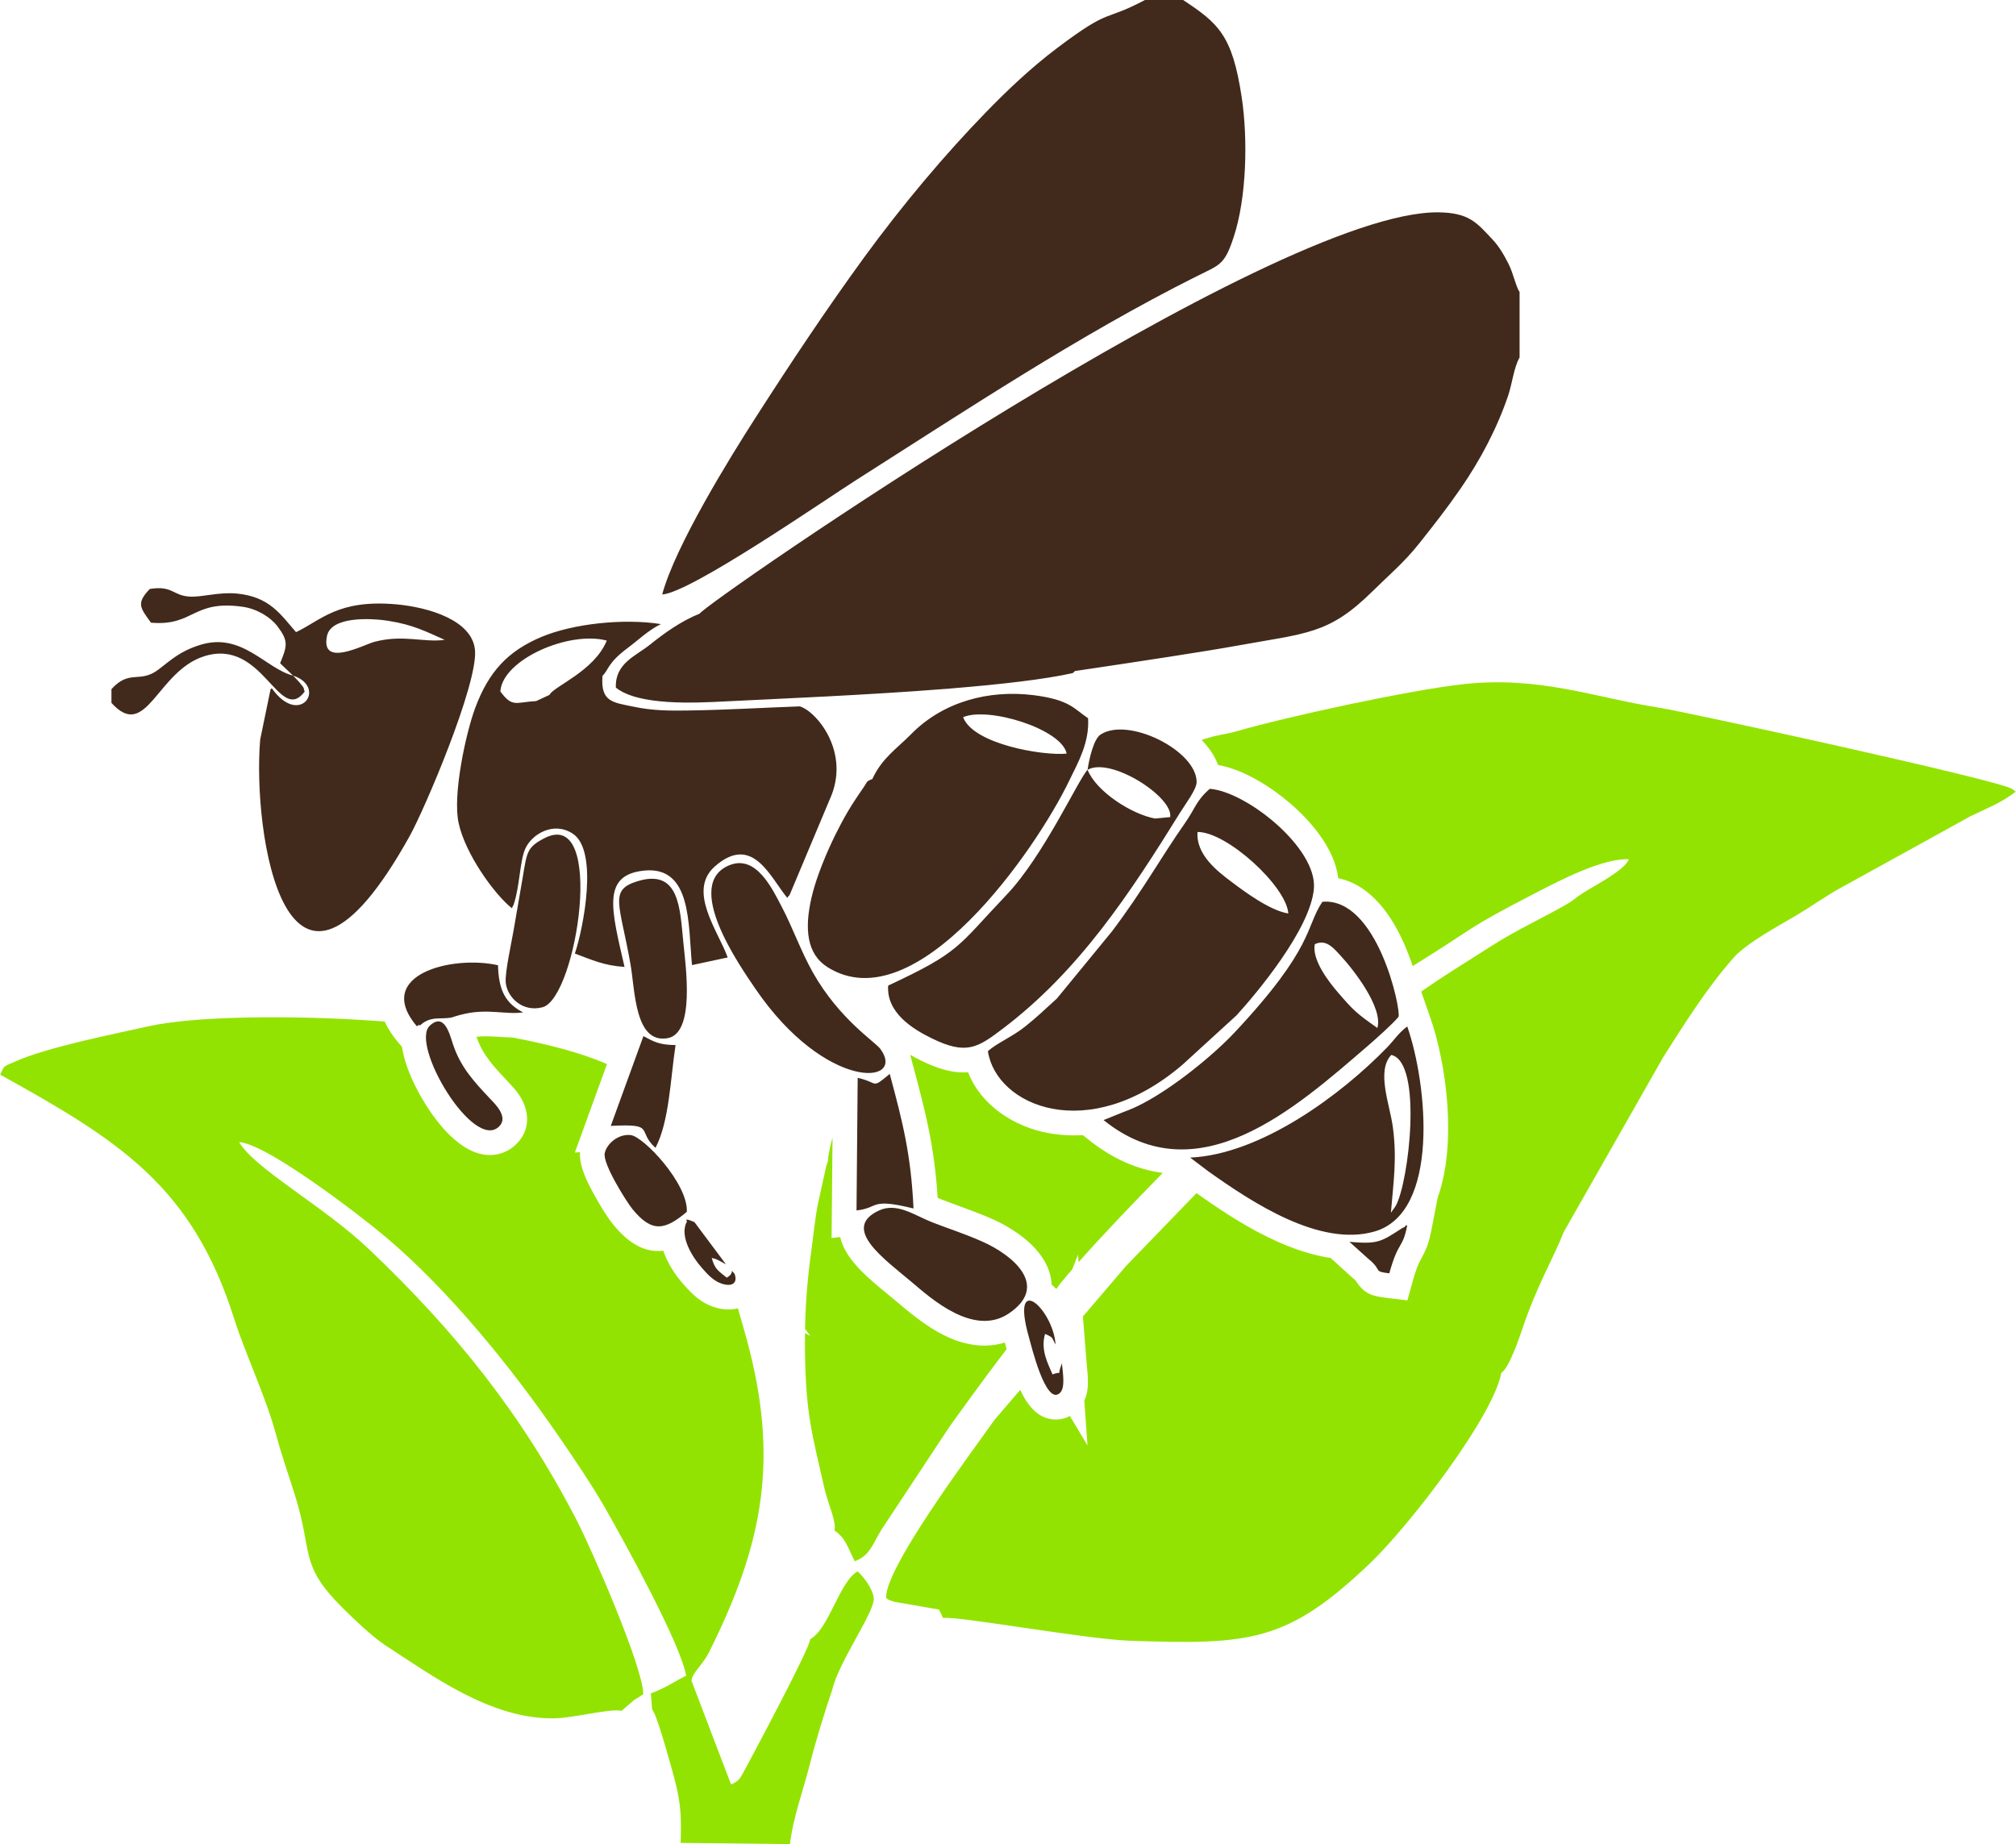 <?xml version="1.0" encoding="UTF-8"?> <!-- Creator: CorelDRAW 2017 --> <svg xmlns="http://www.w3.org/2000/svg" xmlns:xlink="http://www.w3.org/1999/xlink" xml:space="preserve" width="693px" height="634px" style="shape-rendering:geometricPrecision; text-rendering:geometricPrecision; image-rendering:optimizeQuality; fill-rule:evenodd; clip-rule:evenodd" viewBox="0 0 277.23 253.68"> <defs> <style type="text/css"> <![CDATA[ .fil1 {fill:#412A1B} .fil0 {fill:#93E302} ]]> </style> </defs> <g id="Слой_x0020_1">  <path class="fil0" d="M85.47 235.34l1.75 -1.51c0.1,-0.06 0.22,-0.12 0.31,-0.18l0.93 -0.59c-0.09,-3.92 -7.19,-20.11 -9.16,-23.92 -7.56,-14.63 -16.73,-26.03 -28.49,-37.22 -6.4,-6.09 -15.77,-11.1 -17.95,-14.81 3.81,0.22 16.68,10.11 20.17,13.06 8.63,7.29 17.13,17.75 23.56,27.08 2.1,3.03 4.9,7.18 6.64,10.24 2.63,4.62 10.3,18.52 11.12,23.01 -1.72,0.87 -2.94,1.76 -4.86,2.44l0.18 2.23c0.58,0.52 2.24,6.51 2.73,8.26 1.09,3.96 1.34,5.52 1.19,10.08l15.04 0.17c0.41,-3.62 1.78,-7.26 2.7,-10.87 0.84,-3.31 2.03,-7.19 3.11,-10.37 0.94,-3.94 5.84,-10.68 5.71,-12.56 -0.09,-1.26 -1.39,-2.99 -2.22,-3.72 -2.52,1.41 -3.89,7.86 -6.54,9.35 0.08,1.02 -7.61,15.39 -8.86,17.73 -0.79,1.48 -0.95,1.81 -2.01,2.22l-5.43 -14.23c0.01,-1.05 1.52,-2.18 2.4,-3.94 7.53,-15.04 9.69,-26.69 5.12,-43.3 -0.24,-0.89 -0.65,-2.32 -1.15,-4.02 -1.07,0.29 -2.25,0.18 -3.35,-0.19 -1.78,-0.6 -2.93,-1.75 -4.14,-3.12 -1.13,-1.28 -2.19,-2.89 -2.77,-4.61 -2.36,0.29 -4.61,-0.82 -6.85,-3.56 -0.95,-1.16 -1.91,-2.79 -2.63,-4.11 -0.91,-1.63 -2.1,-3.9 -1.97,-5.88l-0.71 0.04 4.42 -12.17c-3.44,-1.49 -7.95,-2.7 -13,-3.65 -1.67,-0.03 -3.33,-0.28 -4.95,-0.1 0.84,2.53 2.53,4.26 4.31,6.16 0.56,0.6 1.07,1.13 1.54,1.82 1.43,2.12 1.62,4.72 -0.26,6.67 -0.68,0.71 -1.52,1.22 -2.48,1.46 -4.48,1.12 -8.42,-3.97 -10.41,-7.3 -1.12,-1.86 -2.55,-4.71 -2.94,-7.41l-0.56 -0.66c-0.73,-0.87 -1.37,-1.82 -1.82,-2.84 -13.34,-1 -26.51,-0.68 -32.41,0.64 -4.67,1.04 -13.93,2.87 -18.36,4.84 -1.77,0.79 -1.5,0.47 -2.12,1.83 16.24,9.02 26.36,15.24 32.16,33.52 1.58,4.97 4.38,10.78 5.82,16.13 0.77,2.86 1.68,5.37 2.61,8.37 2.46,7.89 0.48,9.35 6.55,15.38 1.37,1.36 4.05,3.94 5.83,5.1 6.59,4.27 14.39,10.05 22.97,10.05 2.93,0 7.78,-1.39 9.53,-1.04zm29.27 -24.81c1.52,1.03 1.8,2.25 2.79,4.24 2.13,-0.8 2.43,-2.32 3.72,-4.41l9.26 -14.01c0.96,-1.35 4.6,-6.44 7.92,-10.76 -0.06,-0.2 -0.11,-0.39 -0.16,-0.57 -0.03,-0.11 -0.06,-0.22 -0.1,-0.34 -0.82,0.26 -1.69,0.4 -2.58,0.42 -4.82,0.1 -8.84,-3.13 -12.31,-6.06 -0.77,-0.66 -1.56,-1.29 -2.34,-1.94 -1.24,-1.05 -2.52,-2.17 -3.55,-3.43 -0.86,-1.04 -1.57,-2.21 -1.85,-3.5l-1.19 0.13 0.13 -13.82c-0.36,1.32 -0.61,2.5 -0.65,3.35 -0.05,0.07 -0.1,0.12 -0.11,0.25 -0.01,0.13 -0.08,0.21 -0.09,0.27l-1.15 5.22c-0.39,1.9 -0.64,4.48 -0.9,6.36 -0.5,3.58 -0.81,7.07 -0.88,10.87l0.72 0.97 -0.73 -0.38c-0.01,0.72 -0.01,1.46 0,2.21 0.08,9.01 1.03,11.82 2.69,19.2 0.44,1.98 1.69,4.6 1.36,5.73zm30.53 -33.22l0.58 -0.8c0.5,-0.61 1.03,-1.24 1.6,-1.89l0.79 -2.02 0.09 1.02c3.4,-3.85 7.69,-8.31 11.57,-12.27 -3.44,-0.46 -6.88,-1.9 -10.27,-4.63l-0.72 -0.57c-1.56,0.09 -3.14,0.01 -4.73,-0.28 -4.77,-0.88 -9.3,-3.84 -11.05,-8.37 -2.27,0.17 -4.45,-0.61 -6.5,-1.62 -0.5,-0.24 -0.99,-0.5 -1.47,-0.78l0.47 1.75c0.7,2.64 1.41,5.28 1.97,7.96 0.7,3.32 1.13,6.6 1.34,9.97 0.17,0.07 0.34,0.14 0.51,0.21 2.33,0.91 4.68,1.67 6.98,2.69 1,0.44 1.97,0.96 2.89,1.56 2.55,1.64 5.03,4.08 5.29,7.27 0,0.07 0.01,0.15 0.01,0.22 0.23,0.18 0.44,0.38 0.65,0.58zm49.01 -44.42c0.21,-0.12 0.43,-0.26 0.68,-0.42 8.24,-5.11 6.26,-4.48 16.29,-9.67 3.42,-1.76 9.01,-4.7 12.76,-4.61 -0.53,1.49 -4.53,3.52 -6.34,4.67 -1.03,0.65 -1.1,0.9 -2.42,1.65 -3.01,1.72 -6.86,3.52 -10,5.53 -4.65,2.96 -6.99,4.39 -9.8,6.36l1.28 3.68c2.1,6.02 3.72,17.03 0.98,24.69l-0.85 4.41c-0.26,1.31 -0.57,2.43 -1.22,3.6 -0.66,1.18 -0.93,1.94 -1.31,3.29l-0.78 2.81 -2.89 -0.35c-2.07,-0.25 -3.05,-0.57 -4.22,-2.36 -0.09,-0.12 -0.28,-0.27 -0.39,-0.36l-0.08 -0.06 -2.99 -2.71c-3.4,-0.5 -6.72,-1.85 -9.71,-3.41 -3.05,-1.6 -5.92,-3.51 -8.73,-5.5l-9.67 10 -5.95 6.96 0.49 6.18c0.15,1.84 0.48,3.75 -0.3,5.4l0.44 6.16 -2.43 -4.05c-0.6,0.33 -1.28,0.5 -1.99,0.49 -2.31,-0.03 -3.8,-1.86 -4.84,-4.08l-3.51 4.1c-3.66,5.14 -15.12,20.49 -14.93,24.53 0.65,0.41 -0.14,0.06 1.06,0.51l6.22 1.08 0.55 1.17c1.5,-0.38 19.73,2.92 25.67,3.12 16.54,0.56 21.63,0.26 33.09,-10.68 5.4,-5.17 16.94,-20.18 18.03,-26.18 1.05,-0.59 2.51,-4.9 2.96,-6.24 1.97,-5.85 4.26,-9.62 5.63,-13.14l13.72 -24.11c2.97,-4.66 5.93,-9.4 9.65,-13.62 1.75,-1.99 6.32,-4.46 8.46,-5.72 1.94,-1.14 3.97,-2.58 5.88,-3.67l18.21 -10.05c2.61,-1.28 3.95,-1.67 6.25,-3.39l-0.52 -0.38c-2.07,-1.28 -44.9,-10.61 -48.6,-11.18 -8.82,-1.38 -16.43,-4.41 -27.01,-3.21 -7.37,0.83 -23.99,4.42 -31.14,6.49 -1.03,0.3 -1.84,0.38 -3.06,0.67 -0.36,0.09 -0.93,0.26 -1.66,0.5 1.03,1.05 1.82,2.21 2.28,3.45 3.5,0.59 7.3,3.04 9.86,5.23 2.93,2.51 6.17,6.29 6.66,10.34 0.3,0.06 0.6,0.14 0.89,0.23 3.71,1.18 6.2,4.64 7.81,8 0.41,0.85 1,2.26 1.54,3.85z"></path> <path class="fil1" d="M73.72 96.44l1.83 -0.85c0.54,-1.17 6.14,-3.23 7.88,-7.47 -5.23,-1.39 -14.36,2.63 -14.64,7 1.69,2.26 2.08,1.47 4.93,1.32zm20.66 71.73c-0.93,2 0.85,4.8 2.14,6.25 0.67,0.76 1.51,1.75 2.68,2.15 1.5,0.5 2.26,-0.09 1.81,-1.33 -0.78,-0.86 0.1,-0.25 -0.91,0.41 -0.02,0.01 -0.11,0.09 -0.18,0.1 -1.18,-0.97 -1.62,-1.13 -2.06,-2.71 0.88,0.25 0.36,0.07 1,0.36 0.54,0.26 0.08,0.06 0.96,0.52l-4.33 -5.8c-1.78,-0.77 -0.8,-0.06 -1.11,0.05zm51.65 19.37c-0.83,2.13 0.3,0.89 -1.29,1.53 -0.66,-1.56 -1.66,-3.37 -1.03,-5.57 1.22,0.52 0.88,0.49 1.45,1.45 -0.36,-4.98 -6.33,-10.23 -3.63,-0.86 0.26,0.89 2.29,9.42 4.24,7.51 0.77,-0.75 0.36,-2.85 0.26,-4.06zm-130.73 -92.74l0 1.89c4.83,5.36 6.24,-4.39 12.8,-6.43 8.1,-2.51 10.23,9.52 13.77,4.89 -0.23,-0.88 -0.08,-0.44 -0.56,-1.09 -0.31,-0.43 -0.05,-0.07 -0.39,-0.45 -0.06,-0.07 -0.16,-0.17 -0.21,-0.23l-0.43 -0.44c4.75,1.55 0.94,7.2 -2.93,1.73 -0.07,0.08 -0.17,0.11 -0.19,0.27l-1.4 6.79c-1.09,12.53 3.43,44.05 20.55,13.3 2.12,-3.82 9.32,-20.77 9,-25.51 -0.28,-4.17 -6.34,-5.99 -10.88,-6.39 -7.99,-0.7 -10.33,2.22 -13.74,3.83 -2.15,-2.46 -3.64,-4.88 -8.16,-5.31 -2.52,-0.23 -4.67,0.51 -6.45,0.42 -2.36,-0.12 -2.33,-1.56 -5.51,-1.05 -1.88,1.98 -1.34,2.56 0.17,4.64 5.95,0.5 5.67,-3.17 12.61,-2.19 1.98,0.28 3.82,1.44 4.74,2.63 1.6,2.09 1.39,2.73 0.41,5.14l1.78 1.7c-3.83,-0.99 -7.05,-6.06 -12.86,-4.2 -2.74,0.88 -3.84,1.99 -5.66,3.37 -2.57,1.95 -3.96,-0.08 -6.46,2.69zm68.68 60.08c6.32,-0.33 3.49,0.64 6.15,3.02 1.9,-3.65 2.04,-9.39 2.76,-14.14 -2.31,-0.02 -3.01,-0.49 -4.42,-1.23l-4.49 12.35zm10.46 11.82c0.19,-3.86 -5.94,-10.36 -7.73,-10.56 -1.71,-0.18 -3.27,1.19 -3.56,2.47 -0.33,1.45 2.98,6.69 3.83,7.74 2.68,3.27 4.47,2.87 7.46,0.35zm-37.14 -25.53c0.12,-0.03 0.29,-0.25 0.34,-0.16 0.15,0.27 0.56,-0.89 2.68,-0.92 2.37,-0.04 1.43,-0.16 3.63,-0.64 3.17,-0.7 5.61,0.14 7.97,-0.18 -2.32,-1.21 -3.37,-2.9 -3.45,-6.49 -6.32,-1.43 -17.15,1.31 -11.17,8.39zm60.64 7.1l-0.16 18.24c3.21,-0.35 1.72,-1.77 7.84,-0.27 -0.35,-7.5 -1.52,-11.97 -3.27,-18.51 -2.61,2.15 -1.44,1.2 -4.41,0.54zm-30.37 -27.02c-3.85,1.21 -2.35,3.08 -0.88,11.38 0.63,3.54 0.57,11.01 5.12,10.18 3.77,-0.69 2.49,-9.8 2.15,-13.17 -0.47,-4.63 -0.5,-10.26 -6.39,-8.39zm-12.77 -5.92c-2.34,1.23 -2.35,1.85 -2.94,5.41 -0.41,2.42 -0.84,4.82 -1.26,7.31 -0.28,1.63 -1.19,5.74 -1.07,7.09 0.18,2.02 2.29,4.15 5.06,3.42 4.72,-1.25 8.78,-27.74 0.21,-23.23zm46.02 51.21c-5.21,2.47 0.82,6.67 4.65,9.91 2.5,2.11 8.43,7.49 13.26,4.23 5.7,-3.84 0.45,-8.08 -3.68,-9.9 -2.43,-1.08 -4.48,-1.71 -6.84,-2.63 -2.52,-0.99 -4.88,-2.8 -7.39,-1.61zm-20.5 -47.53c-6.47,2.6 1.33,13.75 3.58,17.05 9.61,14.03 20.76,13.24 17.18,8.26 -0.72,-1.01 -5.65,-4.08 -9.3,-10.54 -1.66,-2.94 -2.76,-6.14 -4.29,-9.05 -1.29,-2.45 -3.5,-7.19 -7.17,-5.72zm63.35 40.23l2.51 1.9c6.05,4.29 15.3,10.43 22.84,8.27 9.04,-2.59 7.28,-20.27 4.51,-28.21 -1.21,0.9 -1.77,1.85 -2.75,2.86 -6.32,6.54 -17.4,14.75 -27.11,15.18zm-11.91 -5.16c12.97,10.46 26.51,-1.74 36.3,-10.17 1.16,-1 3.48,-3.07 4.27,-4.03 0.36,-1.09 -2.94,-16.48 -10.47,-15.83 -2.33,3.41 -1.06,6.23 -12.07,17.97 -3.05,3.24 -8.42,7.57 -12.62,9.77 -0.95,0.5 -1.68,0.82 -2.69,1.19l-2.72 1.1zm-31.81 -46.91c-0.93,0.34 -0.63,0.36 -1.32,1.32 -0.41,0.58 -0.72,1.05 -1.21,1.8 -2.28,3.48 -4.9,9.19 -5.82,13.14 -1,4.3 -0.68,7.81 2.2,9.62 12.18,7.65 28.69,-16.16 33.27,-25.73 1.24,-2.53 2.76,-5.24 2.56,-8.52 -1.9,-1.24 -2.43,-2.53 -7.48,-3.17 -6.25,-0.78 -12.5,0.93 -16.85,5.35 -1.99,2.03 -3.99,3.26 -5.35,6.19zm29.61 -1.27c-1.21,1.19 -6.01,11.8 -11.15,17.2 -6.86,7.21 -6.3,7.82 -16.28,12.48 -0.25,3.73 3.37,5.97 5.99,7.25 4.78,2.35 6.34,1.28 9.76,-1.31 10.51,-7.95 17.52,-18.63 24.44,-29.79 0.65,-1.06 2.23,-3.13 2.24,-4.13 0.04,-4.35 -9.5,-9.09 -13.26,-6.52 -0.94,0.65 -1.58,3.6 -1.74,4.82 1.2,2.98 6,6.08 9.27,6.7l2.09 -0.2c0.47,-2.75 -8.2,-8.34 -11.36,-6.5zm-13.71 38.71c1.15,7.53 13.78,12.98 26.78,1.84l7.4 -6.76c2.65,-2.89 10.21,-11.87 10.66,-17.47 0.45,-5.58 -9.27,-13.33 -14.32,-13.71 -1.86,1.6 -2.02,2.73 -3.41,4.71 -3.37,4.81 -5.72,9.17 -10.05,14.91l-7.57 9.23c-1.83,1.67 -2.79,2.59 -4.35,3.84 -1.76,1.42 -4.01,2.34 -5.14,3.41zm26.85 -144.61l-5.25 0c-5.79,3.08 -4.51,0.91 -12.04,6.58 -3.62,2.73 -6.84,5.79 -9.74,8.77 -5.74,5.9 -11.58,12.84 -16.89,20.12 -5.14,7.07 -9.92,14.24 -14.95,22.08 -3.37,5.25 -10.98,17.52 -12.78,24.23 3.91,-0.24 22.28,-12.95 26.8,-15.82 14.98,-9.52 30.6,-19.88 46.59,-27.89 3.34,-1.68 3.94,-1.55 5.23,-5.5 1.75,-5.32 1.97,-13.4 1.08,-19.25 -1.29,-8.5 -3.2,-10.11 -8.05,-13.32zm-32.59 94.76l0 0c0.03,0.01 0.28,-0.01 0.72,-0.06 6.7,-0.55 12.77,-1.23 16.7,-2.11 0.15,-0.15 0.23,-0.23 0.29,-0.28 8.78,-1.3 18.32,-2.76 22.19,-3.47 9.76,-1.77 12.71,-1.56 18.73,-7.49 2.12,-2.1 4.38,-4 6.38,-6.53 2.07,-2.61 3.76,-4.74 5.75,-7.62 2.68,-3.87 5.02,-8.28 6.55,-12.82 0.56,-1.68 0.76,-3.79 1.56,-5.21l0 -9c-0.48,-0.66 -0.89,-2.62 -1.49,-3.81 -0.7,-1.39 -1.37,-2.5 -2.22,-3.4 -2.19,-2.34 -3.23,-3.7 -7.47,-3.75 -22.83,-0.24 -100.82,53.78 -101.59,55.2 -2.57,1.03 -4.86,2.68 -6.88,4.3 -1.91,1.53 -4.79,2.54 -4.65,5.88 3.13,2.51 10.86,2.11 14.98,1.9 7.59,-0.38 19.75,-0.88 30.45,-1.73zm55.47 76.07l2.59 2.33c2.02,1.62 0.56,1.73 2.89,2 1.3,-4.67 1.8,-3.2 2.47,-6.62 -0.11,0.06 -0.27,0.03 -0.32,0.18 -0.05,0.15 -0.24,0.14 -0.31,0.18 -2.97,1.91 -3.33,2.28 -7.32,1.93zm-126.49 -29.74c-2.79,2.57 6.06,17.47 9.57,13.83 1.29,-1.33 -0.72,-3.18 -1.32,-3.82 -2.15,-2.29 -4.01,-4.28 -5.05,-7.41 -0.48,-1.44 -1.19,-4.45 -3.2,-2.6zm50.89 -43.92c-5.27,0.19 -10.01,0.49 -15.49,0.57 -2.58,0.04 -4.89,0 -7.29,-0.51 -2.96,-0.61 -4.64,-0.65 -4.36,-4.26 0.91,-0.91 0.68,-1.76 3.49,-3.85 1.43,-1.07 2.81,-2.42 4.54,-3.27 -5.21,-0.82 -12.13,-0.03 -16.39,1.75 -4.68,1.96 -7.3,4.82 -9.15,9.79 -1.28,3.44 -3.13,11.94 -2.28,15.83 0.92,4.24 4.88,9.77 7.34,11.73 0.06,-0.1 0.12,-0.4 0.14,-0.34 0.02,0.07 0.11,-0.25 0.14,-0.33 0.79,-2.44 0.8,-5.82 1.54,-7.51 0.89,-2.02 3.91,-3.85 6.57,-2.07 3.51,2.36 1.45,12.93 0.26,16.47 2.36,0.88 4.04,1.67 6.83,1.84 -1.78,-7.79 -3.22,-12.65 2.7,-13.25 6.58,-0.66 6.04,7.47 6.58,13l4.91 -1.05c-1.28,-3.6 -5.61,-9.16 -1.75,-12.54 5.19,-4.54 7.62,1.55 9.95,4.35 0.07,-0.08 0.16,-0.32 0.18,-0.26 0.03,0.07 0.15,-0.2 0.18,-0.25l5.47 -13.03c2.97,-6.47 -1.83,-12.14 -4.11,-12.81zm70.83 32.72c-0.42,2.16 1.95,5.19 3.15,6.59 2.21,2.57 2.58,2.9 5.46,4.93 0.8,-2.79 -3.25,-8 -5.1,-9.99 -0.96,-1.04 -1.99,-2.28 -3.51,-1.53zm-119.67 -41.87c-2.62,-1.16 -4.36,-2.08 -7.73,-2.61 -2.57,-0.41 -7.89,-0.61 -8.46,2.06 -0.94,4.48 5.04,1.2 6.56,0.81 3.96,-1.03 6.71,0.14 9.63,-0.26zm85.54 15.65c-0.64,-3.37 -10.77,-6.51 -14.24,-5.01 1.38,3.7 10.94,5.33 14.24,5.01zm44.6 63.16l0.64 -0.91c1.81,-3.08 3.8,-19.83 -0.59,-20.8 -2.1,2.24 -0.17,6.87 0.23,10.01 0.57,4.4 0.06,7.51 -0.28,11.7zm-14.11 -41.17c-0.25,-3.73 -8.45,-11.25 -12.49,-11.21 -0.23,3.14 2.77,5.43 4.72,6.89 1.62,1.22 5.21,3.92 7.77,4.32z"></path> </g> </svg> 